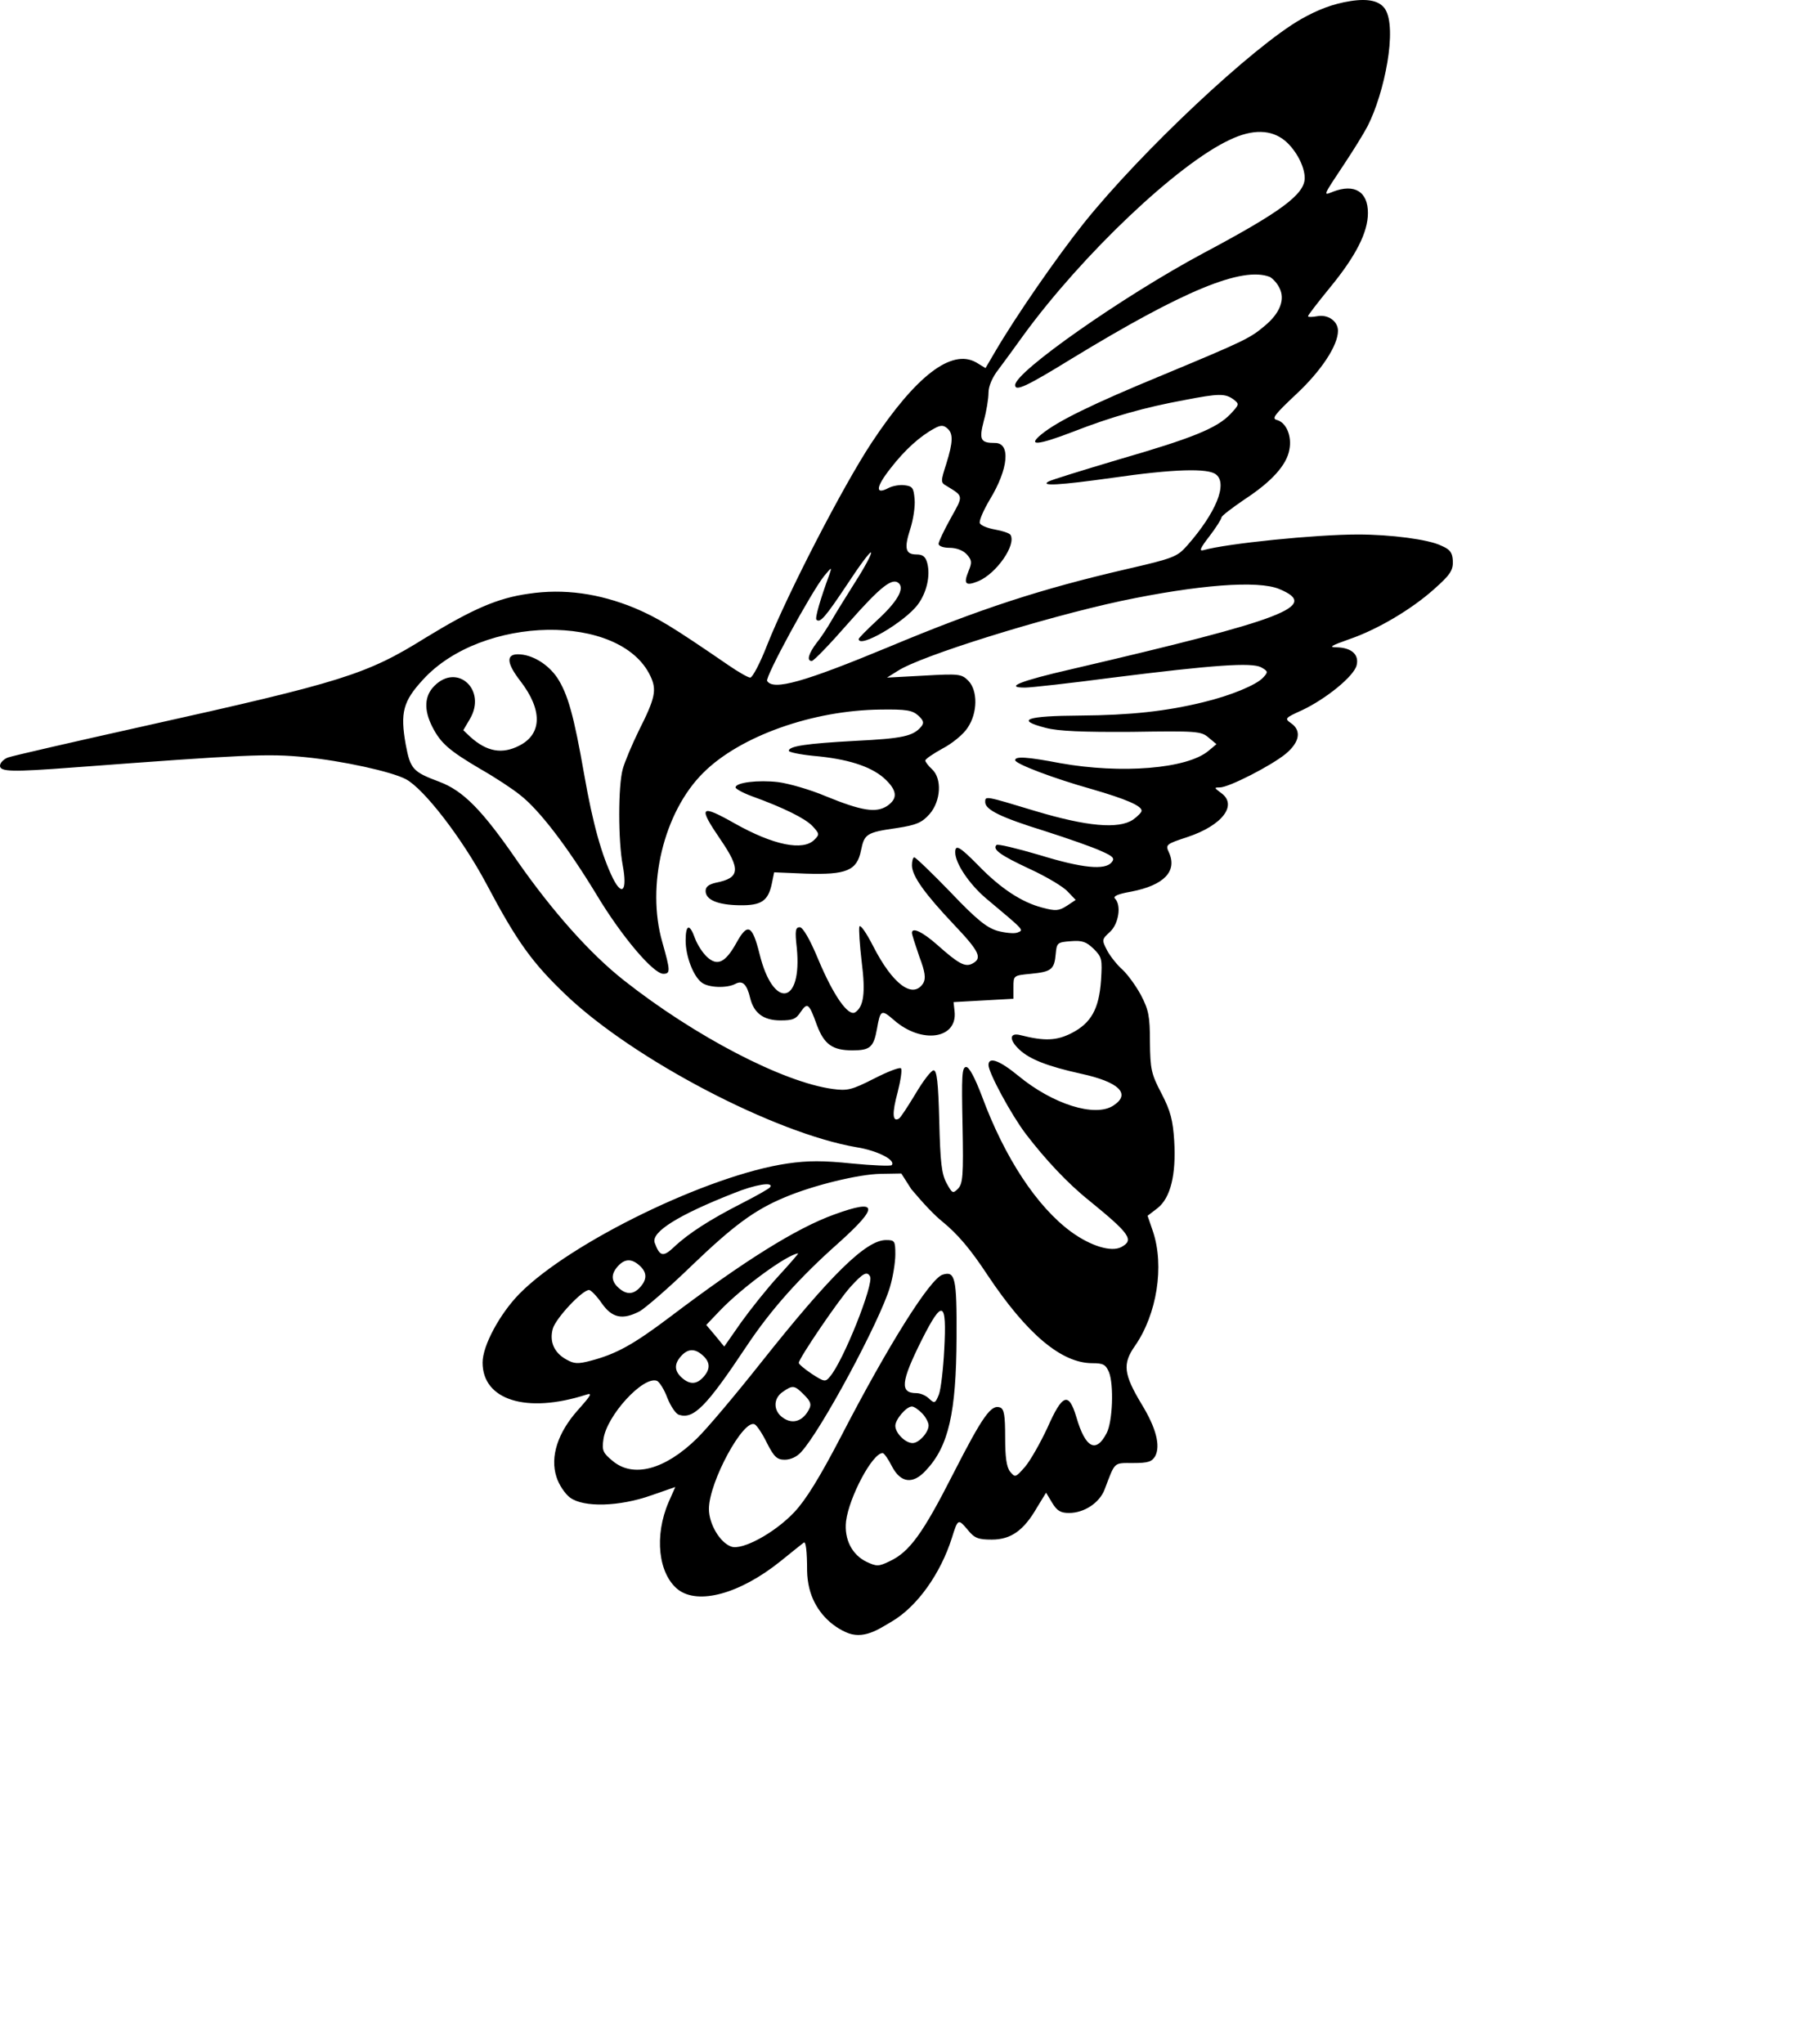 <?xml version="1.0" encoding="UTF-8"?>
<svg xmlns="http://www.w3.org/2000/svg" xmlns:xlink="http://www.w3.org/1999/xlink" width="727.5pt" height="818.75pt" viewBox="0 0 727.5 818.75" version="1.1">
<g id="surface582">
<path style=" stroke:none;fill-rule:nonzero;fill:rgb(0%,0%,0%);fill-opacity:1;" d="M 434.129 89.469 C 423.328 103.07 406.93 126.672 398.398 141.328 C 398.16 141.738 396.961 143.789 394.801 147.469 C 392.559 146.109 391.32 145.352 391.07 145.199 C 381.199 139.602 366.93 150.531 349.199 177.328 C 337.73 194.672 315.469 237.871 307.328 258.398 C 304.531 265.602 301.469 271.469 300.531 271.469 C 299.73 271.469 295.73 269.199 291.871 266.531 C 268.93 250.801 263.602 247.602 254.27 243.602 C 240 237.73 225.871 235.73 211.73 237.871 C 199.328 239.602 189.328 244 170.531 255.469 C 146.801 270.27 137.328 273.199 57.602 290.93 C 29.469 297.199 5.07 302.801 3.199 303.469 C 1.469 304.129 0 305.602 0 306.801 C 0 309.199 4.801 309.328 29.328 307.469 C 98.672 302.27 107.328 301.871 122.129 303.328 C 137.07 304.801 156.672 309.07 162.531 312.129 C 169.73 315.871 185.07 335.73 194.801 354 C 207.199 377.469 213.328 385.871 227.07 398.93 C 254.27 424.672 310.398 454 343.07 459.602 C 351.469 460.93 359.07 464.801 357.199 466.801 C 356.672 467.199 349.602 466.93 341.328 466.129 C 329.871 464.93 323.602 464.93 315.469 466.129 C 284 470.672 228.398 497.73 208.129 518.27 C 200.27 526.27 193.328 539.07 193.328 545.871 C 193.328 560.93 210.93 566.398 234.672 558.801 C 237.469 557.871 236.93 558.801 231.602 564.801 C 223.469 573.871 220.27 583.602 222.93 591.73 C 223.871 594.801 226.398 598.531 228.398 600 C 233.871 604 248.129 603.602 260.93 599.07 C 261.57 598.852 264.77 597.73 270.531 595.73 C 268.93 599.328 268.039 601.328 267.871 601.73 C 262 615.328 263.73 630.531 271.602 636.801 C 279.73 643.07 296.398 638.531 312.672 625.469 C 317.07 621.871 321.328 618.531 322 618 C 322.801 617.328 323.328 621.328 323.328 629.328 C 323.371 631.68 323.66 634 324.219 636.309 C 326.121 644.059 331.461 650.52 338.711 653.828 C 345.801 657.211 352.129 652.59 357.199 649.648 C 367.469 643.648 376.801 630.398 381.328 616.129 C 383.73 608.398 383.871 608.398 387.602 612.801 C 390.398 616.27 391.871 616.801 397.328 616.801 C 404.93 616.801 410.129 613.199 415.469 603.871 C 415.711 603.48 416.91 601.52 419.07 598 C 420.512 600.398 421.309 601.73 421.469 602 C 423.469 605.328 424.93 606.129 428.27 606.129 C 434.398 606.129 440.531 602 442.531 596.672 C 446.801 585.469 446 586.129 453.871 586.129 C 460 586.129 461.469 585.602 462.801 583.328 C 464.93 579.199 463.199 572.129 457.328 562.531 C 450.129 550.531 449.602 546.398 454.672 539.199 C 463.469 526.531 466.531 507.199 461.871 493.328 C 461.719 492.922 461.012 490.828 459.73 487.07 C 462.129 485.23 463.469 484.211 463.73 484 C 468.93 479.871 471.199 470.672 470.398 457.07 C 469.871 448.801 468.93 445.07 465.328 438.129 C 461.199 430.27 460.801 428.398 460.672 417.469 C 460.672 407.07 460.129 404.531 457.07 398.672 C 455.07 394.93 451.73 390.398 449.73 388.531 C 447.73 386.801 444.93 383.328 443.602 380.93 C 441.328 376.531 441.328 376.398 444.672 373.328 C 448.129 370.129 449.328 362.672 446.672 360 C 445.73 359.07 447.871 358.129 453.199 357.199 C 466.27 354.672 471.73 349.07 468.27 341.469 C 466.801 338.398 467.199 338.129 475.73 335.328 C 489.73 330.672 496 322.398 489.07 317.602 C 486.398 315.602 486.27 315.469 488.672 315.469 C 492.27 315.469 509.199 306.801 515.07 302 C 520.672 297.328 521.469 292.672 517.199 289.73 C 514.531 287.871 514.801 287.602 521.602 284.531 C 531.199 280 542.398 270.93 543.469 266.531 C 544.531 262.27 541.469 259.469 535.469 259.328 C 532.129 259.328 533.199 258.672 540.398 256.129 C 551.73 252.27 565.469 244.129 574.531 236 C 580.801 230.398 582.371 228.551 581.969 224.148 C 581.699 220.551 579.871 219.73 577.199 218.531 C 572.27 216.129 557.199 214.129 544 214.129 C 527.07 214.129 491.602 217.73 482.129 220.398 C 480.27 220.93 480.801 219.602 484.531 214.801 C 487.199 211.328 489.328 207.871 489.328 207.328 C 489.328 206.672 493.602 203.469 498.672 200 C 509.469 192.93 515.469 186.27 516.531 180.129 C 517.602 174.801 515.328 169.328 511.602 168.27 C 509.328 167.73 510.398 166.27 519.328 157.871 C 529.328 148.531 536 138.398 536 132.531 C 536 128.672 532 125.871 527.73 126.672 C 525.73 127.07 524 127.07 524 126.672 C 524 126.27 528 121.07 532.801 115.199 C 543.199 102.531 548 93.07 548 85.328 C 548 76.801 542.672 73.469 534 76.801 C 530 78.398 529.73 78.93 538.672 65.469 C 542.129 60.27 546.27 53.602 547.871 50.531 C 554.672 37.199 559.828 11.379 554.891 3.641 C 552.762 0.441 548.359 -0.711 541.051 0.422 C 533.738 1.559 527.73 4 521.328 7.602 C 501.871 18.672 457.07 60.801 434.129 89.469 Z M 522.672 71.328 C 522.672 77.871 513.07 84.93 482 101.469 C 450.129 118.531 406.672 148.93 406.672 154.27 C 406.672 156.93 411.07 154.93 429.469 143.602 C 474.129 116.398 497.602 106.672 508.672 110.93 C 509.73 111.469 511.602 113.328 512.531 115.328 C 514.93 119.871 512.801 125.469 506.672 130.531 C 500.801 135.469 499.07 136.398 465.73 150.27 C 437.328 162 423.73 168.672 417.199 174 C 411.328 178.801 415.73 178.398 429.602 173.07 C 445.328 166.93 458.531 163.199 474.531 160.27 C 488.27 157.602 490.801 157.602 494.129 160 C 496.531 161.871 496.531 162 492.93 165.871 C 487.469 171.602 477.469 175.602 448 184.129 C 433.73 188.398 421.07 192.27 420 192.93 C 416.672 194.801 424.398 194.398 445.328 191.469 C 470.129 187.871 484.129 187.469 487.199 190.129 C 491.871 193.871 487.07 205.469 475.73 218.398 C 471.602 223.07 470.398 223.602 451.328 228 C 416.801 236 392.672 243.871 356 259.199 C 322.27 273.199 309.73 276.801 307.328 272.801 C 306.398 271.328 325.07 237.07 330.129 230.801 C 333.199 227.07 333.328 227.07 332.27 230.129 C 328.672 239.871 326.398 247.73 327.07 248.27 C 328.531 249.73 330.672 247.199 339.469 234 C 344.27 226.672 348.531 220.93 348.93 221.328 C 349.328 221.73 346.531 227.07 342.672 233.07 C 338.801 239.199 334.531 246.129 333.07 248.672 C 331.602 251.199 329.07 255.199 327.199 257.469 C 323.871 261.871 323.07 264.801 325.199 264.801 C 326 264.801 332.531 258 339.871 249.602 C 352.93 234.801 357.602 231.199 360.129 233.73 C 362.398 236 359.199 241.328 351.469 248.398 C 347.328 252.27 344 255.602 344 256 C 344 260 362.531 249.199 367.73 242.129 C 371.199 237.469 372.801 230.672 371.469 225.602 C 370.801 223.07 369.73 222.129 367.199 222.129 C 362.672 222.129 362.129 219.73 364.672 211.871 C 365.871 208.129 366.672 202.801 366.398 200 C 366 195.469 365.602 194.801 362.398 194.398 C 360.398 194.129 357.602 194.672 356 195.469 C 350.531 198.398 350.801 195.199 356.672 187.73 C 362.531 180.129 368.672 174.672 374.398 171.602 C 376.801 170.27 378 170.27 379.469 171.602 C 381.871 173.602 381.871 176.93 379.07 185.871 C 376.801 192.93 376.801 193.328 379.199 194.672 C 386.129 198.93 386 198.398 380.801 207.73 C 378.129 212.531 376 217.07 376 217.871 C 376 218.801 378 219.469 380.398 219.469 C 383.199 219.469 385.871 220.531 387.328 222.129 C 389.328 224.398 389.469 225.328 388 228.801 C 385.871 234 386.801 234.93 392 232.801 C 399.199 229.73 407.199 218.27 404.801 214.27 C 404.398 213.602 401.602 212.672 398.531 212.129 C 395.602 211.602 392.93 210.531 392.531 209.602 C 392.129 208.672 394 204.398 396.531 200.129 C 404 187.871 404.93 177.469 398.672 177.469 C 392.801 177.469 392.129 176.27 394.129 168.531 C 395.199 164.672 396 159.73 396 157.328 C 396 154.801 397.469 151.199 400 148 C 402.129 145.199 406.672 138.93 410.129 134.129 C 433.602 102 471.73 65.73 492.672 56 C 501.871 51.602 509.328 51.871 514.801 56.398 C 519.199 60.129 522.672 66.672 522.672 71.328 Z M 429.07 268.129 C 408.672 272.801 402.129 275.469 410.672 275.469 C 412.801 275.469 428.672 273.73 445.73 271.469 C 486.129 266.398 501.328 265.328 505.199 267.328 C 508 268.93 508.129 269.199 506 271.469 C 503.328 274.398 493.07 278.672 482 281.328 C 467.328 284.93 452.801 286.531 432.801 286.672 C 411.07 286.801 406.531 288.398 418.93 291.602 C 424 292.93 433.73 293.328 453.469 293.199 C 479.328 292.801 481.199 292.93 484.129 295.469 C 484.352 295.648 485.41 296.531 487.328 298.129 C 485.41 299.73 484.352 300.621 484.129 300.801 C 475.602 308 449.199 310.129 424.672 305.73 C 411.469 303.199 406.672 302.93 406.672 304.531 C 406.672 306 422.129 311.871 437.328 316.129 C 451.07 320.129 457.328 322.801 457.328 324.801 C 457.328 325.469 455.73 327.07 453.871 328.398 C 448 332.27 435.328 331.07 414.801 324.93 C 394.531 318.801 394.672 318.801 394.672 321.328 C 394.672 324.398 400.93 327.469 418.531 332.93 C 427.73 335.871 438 339.469 441.07 340.93 C 446 343.07 446.672 343.871 445.328 345.469 C 442.672 348.672 433.73 347.871 416.398 342.531 C 407.328 339.871 399.602 338 399.199 338.531 C 397.469 340.27 400.801 342.672 412.531 348.129 C 419.199 351.199 426.129 355.328 427.73 357.199 C 427.949 357.422 429.012 358.531 430.93 360.531 C 428.77 361.969 427.57 362.77 427.328 362.93 C 424.129 364.93 422.93 365.07 417.469 363.602 C 409.328 361.469 400.93 356 392 346.801 C 384.398 339.07 382.672 338.129 382.672 341.469 C 382.672 345.871 388.27 354.129 394.801 359.73 C 410.672 373.07 410.27 372.531 407.602 373.602 C 406.27 374.129 402.672 373.73 399.602 372.93 C 395.199 371.602 391.199 368.398 380.672 357.328 C 373.328 349.73 366.801 343.469 366.27 343.469 C 365.73 343.469 365.328 344.93 365.328 346.672 C 365.328 350.93 370.531 358.129 382.129 370.398 C 392.398 381.199 393.602 383.871 389.602 386 C 386.672 387.602 384 386.129 375.469 378.531 C 369.602 373.328 365.328 371.328 365.328 373.73 C 365.328 374.398 366.672 378.531 368.27 383.199 C 370.672 389.469 370.93 392 369.871 393.871 C 365.73 400.398 357.602 394.398 349.73 378.93 C 347.07 373.73 344.672 370.27 344.27 371.199 C 344 372.27 344.398 378.531 345.199 385.328 C 346.801 397.871 346 403.328 342.531 405.602 C 339.73 407.199 333.871 398.801 327.871 384.531 C 324.398 376.129 321.602 371.469 320.398 371.469 C 318.672 371.469 318.398 372.801 319.199 379.73 C 321.469 402.672 309.73 404.531 304.27 382.129 C 301.328 370.398 299.469 369.602 294.93 377.871 C 290.531 385.73 287.328 387.199 283.199 383.328 C 281.469 381.73 279.328 378.398 278.398 375.871 C 276.27 369.871 274.672 370.27 274.672 376.801 C 274.672 383.07 277.73 391.07 281.07 393.602 C 283.73 395.73 291.199 396 294.672 394.129 C 297.469 392.672 299.199 394.27 300.531 399.871 C 302 405.871 305.871 408.801 312.672 408.801 C 317.602 408.801 318.93 408.27 320.801 405.328 C 323.469 401.469 324.129 402 327.199 410.531 C 330.129 418.398 333.469 420.801 341.469 420.801 C 348.531 420.801 350 419.602 351.328 412.129 C 352.672 404.531 353.07 404.27 358.129 408.672 C 369.199 418.398 383.73 416.27 382.398 405.07 C 382.371 404.828 382.238 403.629 382 401.469 L 394 400.801 L 406 400.129 C 406 397.328 406 395.781 406 395.469 C 406 390.801 406 390.801 412.93 390.129 C 421.199 389.328 422.398 388.398 422.93 382.129 C 423.328 377.73 423.602 377.469 428.93 377.07 C 433.602 376.672 435.199 377.328 438.129 380.129 C 441.469 383.469 441.602 384.27 441.07 392.801 C 440.27 404.27 437.07 409.871 429.328 413.871 C 423.328 416.93 418.531 417.199 408.672 414.672 C 404.398 413.602 404.129 416.531 408.398 420.531 C 412.531 424.398 419.73 427.199 432.93 430.129 C 448.398 433.469 453.199 438.27 446 442.93 C 438.672 447.73 421.73 442.398 407.871 430.93 C 400.398 424.801 396 423.199 396 426.672 C 396 429.73 405.07 446.531 410.93 454.27 C 418.672 464.398 427.602 474 436.27 480.93 C 452.801 494.398 454.398 496.801 449.199 499.602 C 445.199 501.73 436.93 499.199 429.07 493.469 C 415.469 483.469 402.531 464 393.328 439.07 C 390.531 431.73 388.27 427.469 387.07 427.469 C 385.328 427.469 385.199 430.93 385.602 450.801 C 386 471.07 385.73 474.27 383.73 476.27 C 381.73 478.27 381.469 478.129 379.199 474 C 377.199 470.27 376.672 465.73 376.27 449.07 C 375.871 433.602 375.328 428.801 374 428.801 C 373.07 428.801 369.871 432.93 366.801 438.129 C 363.73 443.199 360.801 447.73 360.129 448.129 C 357.469 449.73 357.328 445.871 359.602 437.602 C 360.801 432.801 361.469 428.531 360.93 428 C 360.398 427.469 355.602 429.328 350.129 432.129 C 341.199 436.672 339.469 437.07 333.602 436.27 C 313.73 433.602 278.398 415.199 250 392.801 C 236.27 382 221.199 364.93 207.328 345.07 C 193.199 324.531 185.602 316.801 176 313.199 C 165.328 309.199 164.398 308.129 162.531 298.27 C 160.27 285.469 161.469 280.93 169.469 272.27 C 193.07 246.398 248.531 245.469 260.531 270.801 C 263.199 276.398 262.531 279.602 255.871 292.801 C 253.199 298.27 250.27 305.199 249.469 308.129 C 247.602 314.93 247.602 336.801 249.469 346.672 C 251.328 356.672 249.328 359.328 245.602 352 C 241.07 342.801 237.469 330 234 310.129 C 229.871 286.531 227.469 278 223.199 271.469 C 219.469 266 213.07 262.129 207.469 262.129 C 202.672 262.129 202.93 265.73 208.531 272.93 C 217.328 284.398 217.199 294 208.129 298.672 C 201.199 302.27 195.07 301.199 188.398 295.199 C 188.211 295.02 187.281 294.129 185.602 292.531 C 187.199 289.809 188.09 288.301 188.27 288 C 195.07 276.398 183.199 265.469 174 274.801 C 170 278.801 169.73 284.398 173.199 291.199 C 176.531 297.73 179.871 300.672 192.531 308.129 C 198.398 311.469 205.469 316.129 208.398 318.531 C 216.129 324.531 227.469 339.469 238.801 358.129 C 248.93 375.07 261.73 390.129 265.73 390.129 C 268.672 390.129 268.531 388.801 265.328 377.469 C 258.801 354.801 265.871 325.328 281.73 309.602 C 296.398 294.93 325.602 284.531 352.801 284.27 C 363.07 284.129 365.469 284.531 367.871 286.672 C 370 288.672 370.27 289.602 369.07 291.07 C 365.871 294.93 361.602 295.871 342.801 296.801 C 322.93 297.871 316 298.93 316 300.801 C 316 301.328 320.398 302.27 325.73 302.801 C 339.469 304 348.531 306.93 354 311.602 C 359.469 316.531 359.871 319.871 355.328 322.93 C 350.93 325.73 345.328 324.93 330.672 318.93 C 324.398 316.27 315.871 313.871 311.73 313.328 C 303.73 312.398 294.672 313.469 294.672 315.469 C 294.672 316 297.469 317.602 301.07 318.93 C 314 323.602 322.531 327.871 325.469 330.93 C 328.27 334 328.398 334.27 326.27 336.398 C 321.73 341.07 309.73 338.531 294.531 330 C 280.398 322 279.469 322.93 288.672 336.398 C 296.801 348.27 296.398 351.73 286.93 353.602 C 284 354.27 282.672 355.199 282.672 356.93 C 282.672 360.531 287.602 362.531 296.27 362.672 C 305.07 362.801 307.73 360.93 309.199 354 C 309.262 353.699 309.57 352.191 310.129 349.469 C 317.73 349.789 321.961 349.969 322.801 350 C 339.07 350.531 343.328 348.801 344.93 340.672 C 346.27 334.129 347.07 333.469 359.328 331.73 C 367.07 330.531 369.328 329.602 372.398 326.129 C 376.93 320.93 377.469 311.871 373.328 308.129 C 371.871 306.801 370.672 305.199 370.672 304.672 C 370.672 304.129 373.73 302 377.602 299.871 C 381.469 297.871 386 294.129 387.602 291.602 C 391.73 285.602 391.73 276.531 387.871 272.672 C 385.199 270 384.129 269.871 370.129 270.672 C 369.148 270.719 364.211 270.988 355.328 271.469 C 357.891 269.871 359.32 268.98 359.602 268.801 C 368.672 262.801 418 247.469 448.93 240.801 C 479.871 234.27 504 232.398 512.531 236 C 528.801 242.801 515.328 248 429.07 268.129 Z M 377.602 489.469 C 383.602 494.398 388.672 500.27 395.602 510.801 C 411.328 534.398 425.199 546.129 437.602 546.129 C 442 546.129 442.93 546.672 444.27 549.73 C 446.27 554.801 445.73 569.602 443.328 574.129 C 439.07 582.398 434.801 580.129 431.199 567.73 C 428.129 557.469 425.602 558.398 419.602 572 C 416.801 578 412.801 585.07 410.672 587.602 C 406.801 592 406.672 592 404.672 589.602 C 403.199 587.73 402.672 583.73 402.672 575.871 C 402.672 567.07 402.27 564.531 400.672 563.871 C 397.07 562.531 393.73 567.199 381.871 590.398 C 369.73 614.27 364.398 621.73 356.398 625.469 C 352 627.602 351.199 627.602 347.199 625.73 C 341.328 622.93 338.129 616.672 338.93 609.469 C 340.129 599.871 349.469 582.129 353.602 582.129 C 354.129 582.129 355.871 584.531 357.328 587.469 C 360.801 594.129 365.73 594.801 370.93 589.07 C 380 579.469 383.07 566 383.199 535.871 C 383.328 511.871 382.672 509.07 377.602 510.672 C 372.531 512.27 355.602 539.328 336.93 575.469 C 328.398 591.871 322.801 600.93 318.27 605.73 C 310.398 614.129 297.328 621.199 292.93 619.602 C 288.398 618 284 610.531 284 604.531 C 284 593.73 298 568 302.398 570.672 C 303.328 571.199 305.602 574.672 307.328 578.27 C 310.129 583.73 311.328 584.801 314.398 584.801 C 316.672 584.801 319.328 583.602 320.93 581.73 C 328.801 573.328 352.531 529.199 356.531 515.602 C 357.73 511.602 358.672 505.73 358.672 502.531 C 358.672 497.07 358.398 496.801 354.93 496.801 C 346.93 496.801 332.801 510.672 304.672 546.129 C 294.531 558.93 283.07 572.531 279.199 576.27 C 266.398 588.801 253.602 592.27 245.328 585.199 C 241.602 582.129 241.07 581.07 241.73 576.672 C 242.93 567.199 257.73 551.07 263.199 553.199 C 264.129 553.602 266.129 556.672 267.328 560 C 268.672 563.328 270.672 566.398 272 566.801 C 277.871 568.672 282.93 563.602 299.07 539.328 C 308.93 524.531 320.27 511.871 335.73 498.129 C 352.27 483.328 351.871 480.129 334.27 486.531 C 319.07 492 298 505.199 268.398 527.602 C 253.73 538.672 246.93 542.398 236.93 545.07 C 231.469 546.531 230 546.398 226.93 544.672 C 222 542 220 537.469 221.469 532.27 C 222.672 528.129 233.199 516.801 236 516.801 C 236.672 516.801 239.07 519.199 241.07 522.129 C 245.199 528 249.328 528.93 256.27 525.328 C 258.398 524.129 267.73 516.129 276.801 507.328 C 293.73 491.07 302.129 484.801 314.27 479.73 C 325.871 474.801 344.129 470.398 352.801 470.27 C 353.352 470.262 356.109 470.211 361.07 470.129 L 365.07 476.398 C 370.309 482.621 374.488 486.98 377.602 489.469 Z M 297.07 482.129 C 284.531 488.531 275.73 494.129 269.871 499.73 C 265.602 503.73 264.27 503.328 262.27 497.871 C 260.801 493.602 271.602 486.801 294 478 C 302.531 474.531 310 473.328 308.531 475.602 C 308.27 476.129 303.07 479.07 297.07 482.129 Z M 296.93 529.73 C 296.48 530.379 294.211 533.629 290.129 539.469 L 286.531 535.07 L 282.93 530.801 C 286.211 527.359 288.039 525.449 288.398 525.07 C 297.328 515.73 315.199 502.672 319.73 502.129 C 320 502.129 316.531 506.129 312 511.07 C 307.328 516.129 300.672 524.531 296.93 529.73 Z M 256.398 515.73 C 253.73 518.672 250.93 518.801 247.73 515.871 C 244.801 513.199 244.672 510.398 247.602 507.199 C 250.27 504.27 253.07 504.129 256.27 507.07 C 259.199 509.73 259.328 512.531 256.398 515.73 Z M 332.398 551.602 C 330.672 553.73 330.129 553.602 325.199 550.398 C 322.398 548.531 320 546.531 320 546 C 320 544.27 335.73 521.07 340.672 515.602 C 345.73 510 347.328 509.199 348.531 511.328 C 350.27 514.129 337.73 545.602 332.398 551.602 Z M 376.129 558.672 C 374.672 562.27 374.398 562.398 372.129 560.27 C 370.93 559.07 368.672 558.129 367.199 558.129 C 360.398 558.129 360.801 553.73 369.328 536.672 C 377.602 520.27 379.328 521.07 378.27 540.672 C 377.871 548.398 376.93 556.531 376.129 558.672 Z M 281.73 551.73 C 279.07 554.672 276.27 554.801 273.07 551.871 C 270.129 549.199 270 546.398 272.93 543.199 C 275.602 540.27 278.398 540.129 281.602 543.07 C 284.531 545.73 284.672 548.531 281.73 551.73 Z M 324 564.801 C 321.602 569.328 317.602 570.672 313.871 568.129 C 309.73 565.469 309.602 560.27 313.602 557.602 C 317.602 554.801 318.27 554.93 322.129 558.801 C 324.801 561.469 325.199 562.672 324 564.801 Z M 372 571.07 C 372 573.871 368.129 578.129 365.602 578.129 C 362.672 578.129 358.672 574.129 358.672 571.199 C 358.672 568.672 363.07 563.469 365.328 563.469 C 366.129 563.469 367.871 564.672 369.328 566.129 C 370.801 567.602 372 569.871 372 571.07 Z M 372 571.07 "/>
</g>
</svg>
